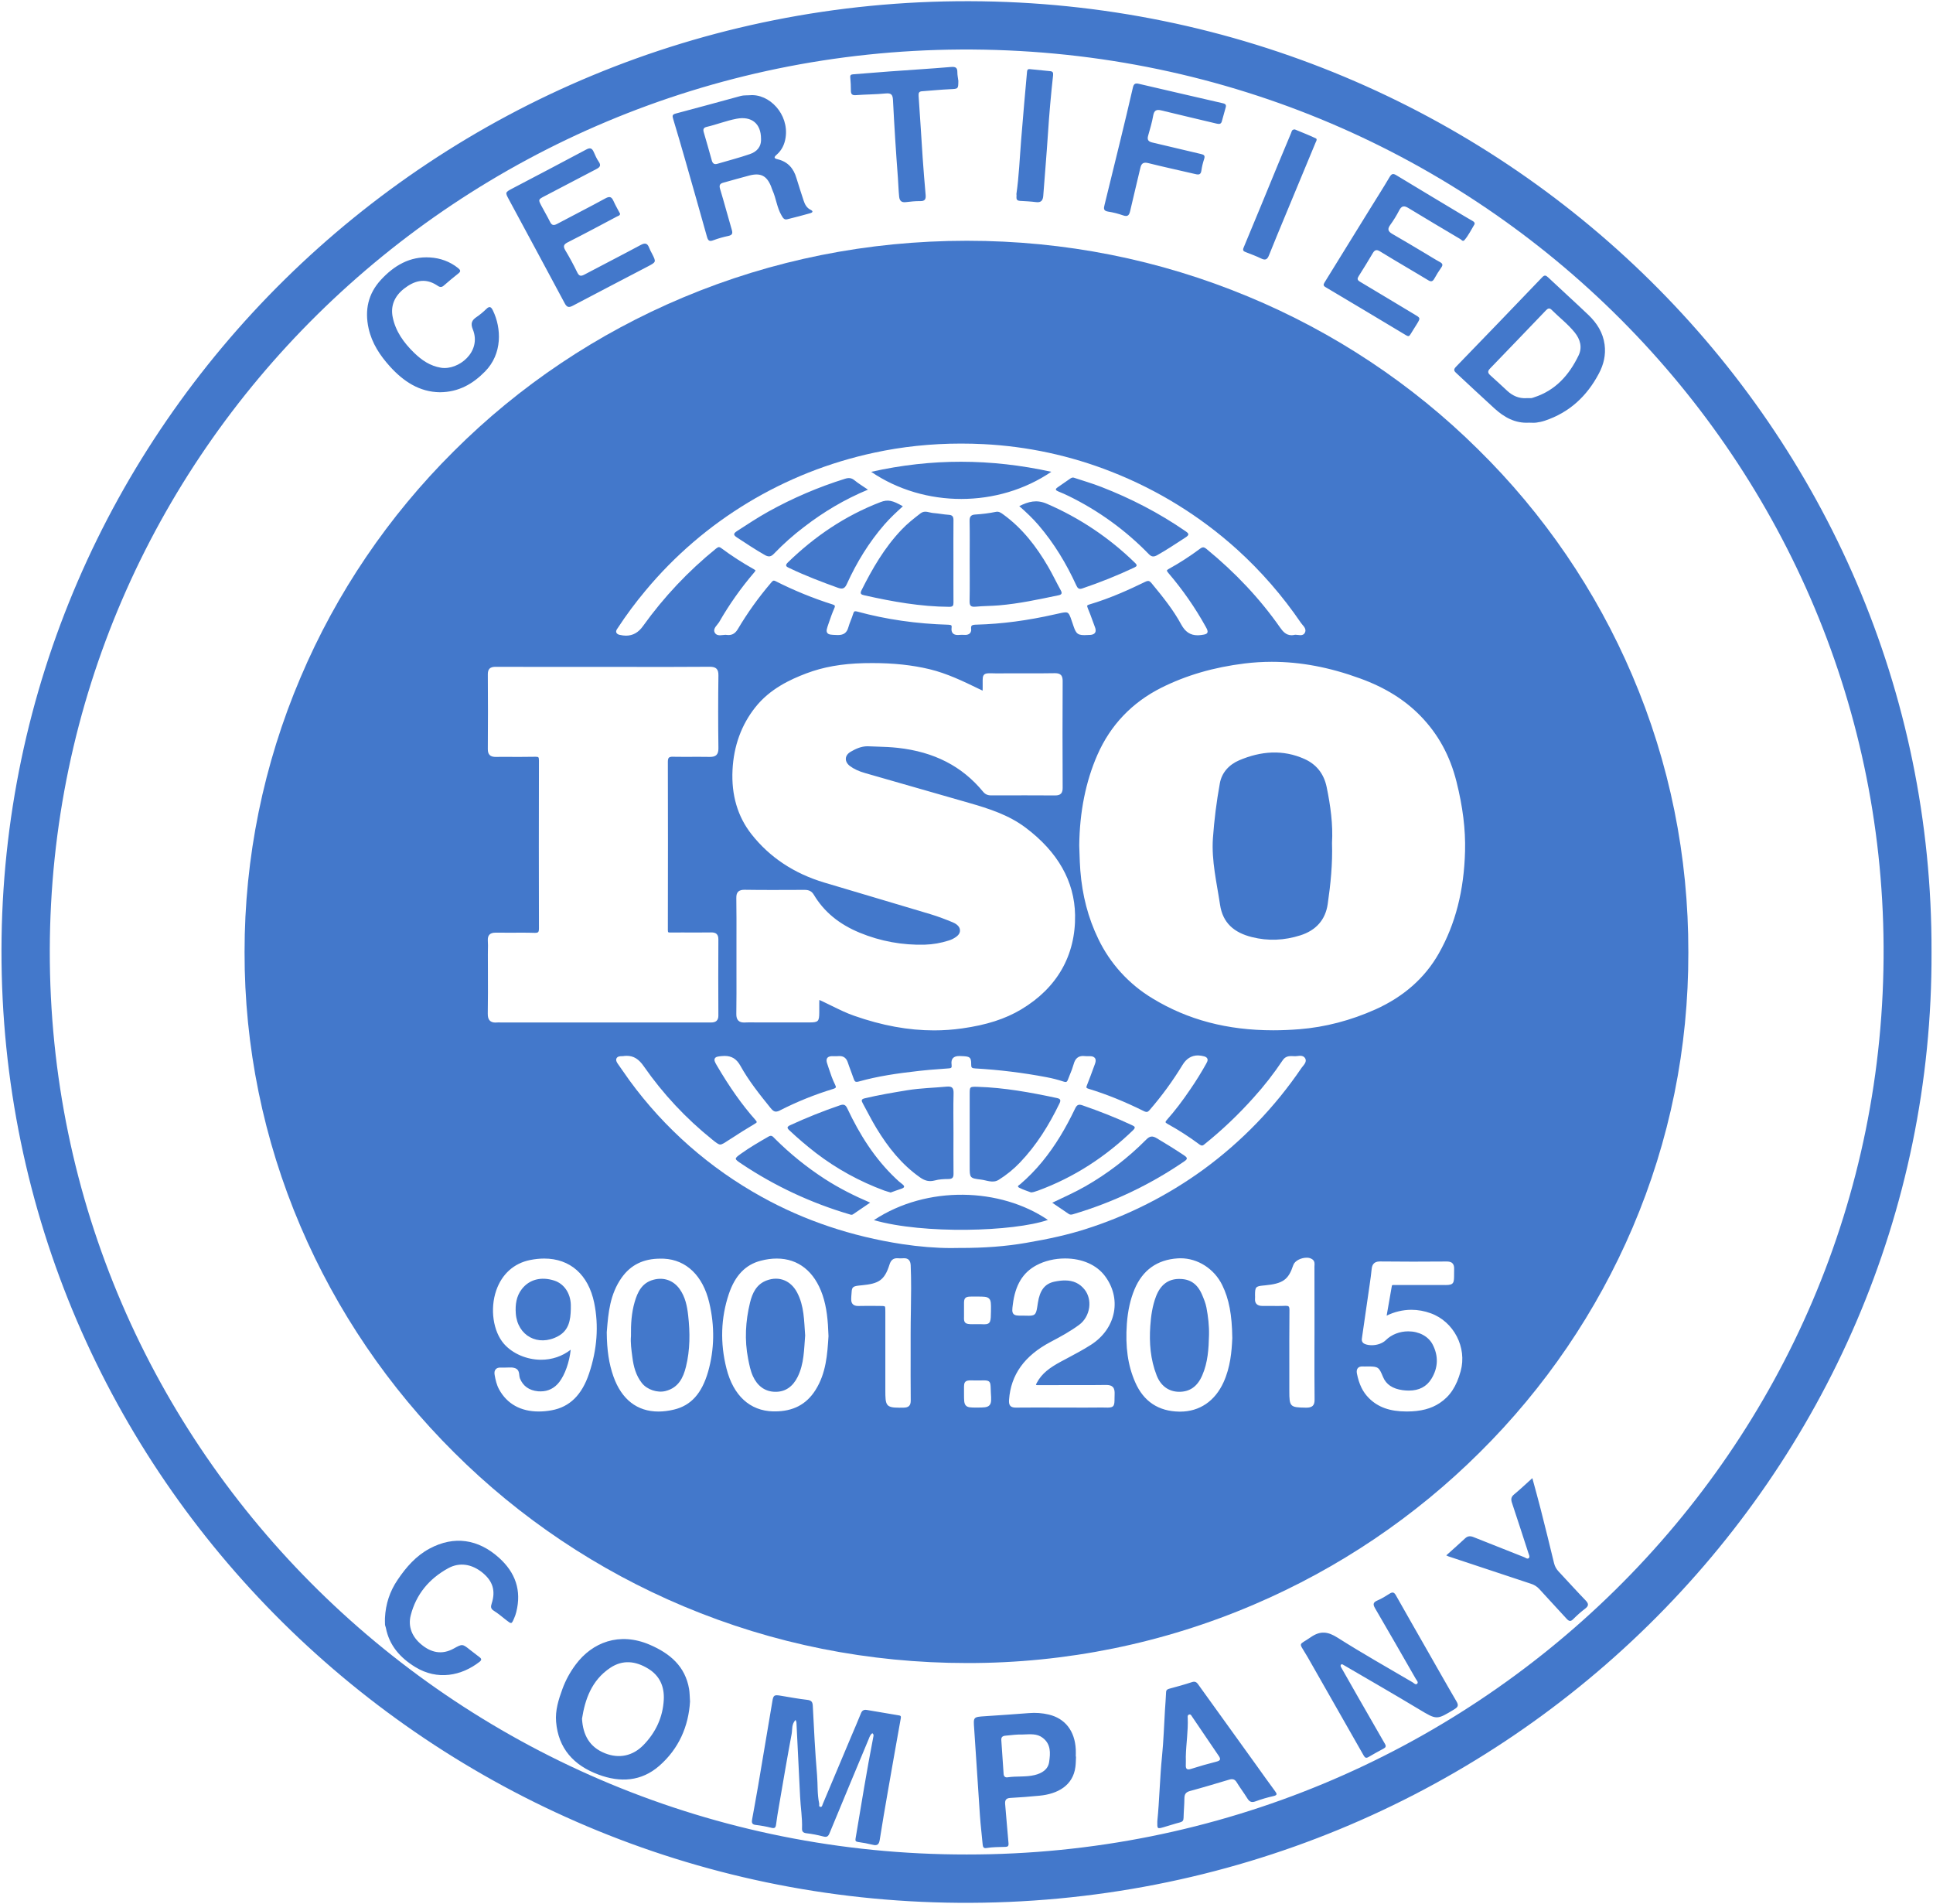 <?xml version="1.0" encoding="UTF-8"?> <svg xmlns="http://www.w3.org/2000/svg" viewBox="0 0 41.25 40.625" fill="none"><g clip-path="url(#clip0_1031_99)"><path d="M40.906 20.312C40.951 31.282 31.834 40.37 20.457 40.285C9.402 40.203 0.328 31.32 0.344 20.272C0.359 9.313 9.421 0.309 20.689 0.338C31.86 0.367 40.943 9.32 40.906 20.312ZM20.63 39.879C31.572 39.89 40.569 31.128 40.508 20.187C40.449 9.498 31.607 0.679 20.493 0.744C9.636 0.808 0.773 9.476 0.75 20.27C0.727 31.151 9.693 39.89 20.63 39.879Z" fill="#4378CB" stroke="#4378CB" stroke-width="0.625"></path><path d="M18.616 36.979C18.568 37.012 18.555 37.062 18.536 37.108C18.257 37.776 17.979 38.443 17.703 39.111C17.674 39.182 17.644 39.204 17.564 39.181C17.446 39.15 17.326 39.127 17.205 39.113C17.142 39.104 17.113 39.078 17.115 39.016C17.124 38.786 17.084 38.559 17.074 38.331C17.049 37.804 17.022 37.277 16.996 36.75C16.995 36.736 16.987 36.722 16.978 36.695C16.889 36.786 16.911 36.898 16.894 36.993C16.798 37.503 16.712 38.015 16.624 38.527C16.601 38.66 16.578 38.794 16.561 38.929C16.552 38.994 16.531 39.015 16.461 38.997C16.35 38.969 16.238 38.949 16.125 38.936C16.035 38.926 16.041 38.872 16.051 38.813C16.093 38.577 16.138 38.34 16.178 38.104C16.28 37.505 16.381 36.905 16.481 36.305C16.503 36.166 16.519 36.155 16.666 36.18C16.852 36.211 17.038 36.246 17.225 36.267C17.316 36.278 17.341 36.311 17.345 36.398C17.37 36.891 17.394 37.383 17.436 37.874C17.453 38.075 17.438 38.279 17.481 38.477C17.487 38.504 17.465 38.548 17.512 38.551C17.544 38.553 17.548 38.514 17.558 38.49C17.761 38.011 17.962 37.531 18.164 37.051C18.233 36.886 18.306 36.722 18.372 36.556C18.396 36.493 18.436 36.472 18.499 36.483C18.727 36.52 18.956 36.56 19.185 36.599C19.236 36.607 19.227 36.636 19.22 36.675C19.127 37.19 19.037 37.705 18.947 38.22C18.886 38.563 18.829 38.907 18.774 39.251C18.759 39.345 18.727 39.387 18.623 39.359C18.52 39.334 18.416 39.314 18.311 39.3C18.259 39.292 18.249 39.275 18.258 39.224C18.38 38.498 18.497 37.772 18.638 37.049C18.643 37.026 18.647 37.003 18.616 36.979ZM28.642 35.507C28.631 35.512 28.615 35.514 28.612 35.52C28.6 35.549 28.619 35.572 28.632 35.595C28.747 35.798 28.863 36.002 28.979 36.205C29.17 36.539 29.362 36.874 29.555 37.208C29.583 37.256 29.573 37.282 29.525 37.308C29.417 37.365 29.311 37.424 29.206 37.486C29.152 37.518 29.128 37.503 29.099 37.452C28.703 36.754 28.305 36.058 27.908 35.361C27.896 35.341 27.884 35.321 27.872 35.301C27.71 35.027 27.71 35.112 27.971 34.931C28.177 34.788 28.337 34.81 28.544 34.941C29.067 35.273 29.608 35.578 30.143 35.892C30.173 35.909 30.21 35.958 30.244 35.921C30.273 35.889 30.23 35.85 30.212 35.818C29.923 35.315 29.635 34.811 29.342 34.31C29.292 34.224 29.306 34.185 29.396 34.146C29.485 34.108 29.57 34.056 29.652 34.003C29.717 33.961 29.752 33.971 29.789 34.038C29.997 34.408 30.209 34.776 30.419 35.145C30.64 35.53 30.856 35.917 31.081 36.3C31.131 36.385 31.115 36.42 31.035 36.469C30.655 36.7 30.661 36.696 30.279 36.467C29.751 36.149 29.217 35.842 28.684 35.531L28.642 35.507ZM14.725 36.304C14.693 36.831 14.488 37.309 14.068 37.676C13.686 38.009 13.237 38.036 12.771 37.862C12.242 37.665 11.915 37.305 11.867 36.736C11.846 36.493 11.92 36.259 12.003 36.033C12.071 35.847 12.167 35.672 12.287 35.512C12.638 35.043 13.215 34.811 13.867 35.092C14.301 35.279 14.622 35.553 14.705 36.035C14.718 36.115 14.718 36.197 14.725 36.304ZM12.42 36.669C12.44 37.019 12.581 37.276 12.91 37.407C13.208 37.526 13.502 37.467 13.731 37.232C13.994 36.962 14.145 36.638 14.165 36.264C14.179 35.987 14.082 35.754 13.831 35.601C13.563 35.438 13.288 35.406 13.02 35.586C12.623 35.852 12.485 36.259 12.42 36.669ZM24.697 38.859C24.743 38.408 24.75 37.935 24.798 37.464C24.831 37.14 24.84 36.813 24.86 36.488C24.868 36.36 24.879 36.233 24.884 36.105C24.886 36.055 24.911 36.041 24.955 36.029C25.114 35.986 25.273 35.943 25.43 35.891C25.495 35.869 25.529 35.882 25.567 35.935C25.979 36.51 26.392 37.082 26.805 37.655C26.94 37.842 27.072 38.031 27.209 38.215C27.253 38.274 27.261 38.301 27.174 38.321C27.044 38.35 26.915 38.388 26.79 38.434C26.703 38.466 26.66 38.437 26.617 38.368C26.545 38.252 26.462 38.143 26.391 38.027C26.351 37.96 26.303 37.949 26.233 37.969C25.954 38.052 25.676 38.136 25.395 38.212C25.306 38.236 25.276 38.28 25.275 38.367C25.274 38.507 25.26 38.647 25.257 38.786C25.256 38.843 25.236 38.867 25.18 38.882C25.062 38.912 24.947 38.952 24.829 38.985C24.695 39.023 24.694 39.021 24.697 38.859ZM25.305 37.48C25.305 37.538 25.308 37.596 25.305 37.654C25.301 37.735 25.323 37.77 25.415 37.741C25.594 37.684 25.775 37.632 25.958 37.586C26.052 37.562 26.052 37.527 26.005 37.459C25.816 37.182 25.629 36.904 25.44 36.627C25.424 36.603 25.409 36.566 25.369 36.583C25.338 36.596 25.345 36.63 25.346 36.655C25.357 36.931 25.311 37.205 25.305 37.48ZM22.962 37.477C22.958 37.55 22.959 37.624 22.949 37.698C22.898 38.098 22.568 38.275 22.186 38.312C21.978 38.333 21.77 38.348 21.561 38.36C21.467 38.365 21.442 38.408 21.45 38.495C21.476 38.773 21.495 39.051 21.522 39.33C21.527 39.383 21.507 39.402 21.461 39.404C21.323 39.409 21.185 39.406 21.048 39.429C20.989 39.439 20.975 39.404 20.97 39.354C20.952 39.15 20.926 38.946 20.912 38.74C20.869 38.122 20.832 37.503 20.789 36.884C20.771 36.632 20.766 36.633 21.025 36.616C21.336 36.596 21.646 36.574 21.957 36.55C22.098 36.538 22.241 36.548 22.38 36.581C22.732 36.665 22.937 36.932 22.957 37.325C22.96 37.376 22.957 37.426 22.957 37.477L22.962 37.477ZM21.817 37.007C21.713 37.003 21.584 37.019 21.455 37.032C21.391 37.038 21.363 37.065 21.368 37.129C21.385 37.368 21.401 37.608 21.417 37.848C21.42 37.901 21.451 37.928 21.502 37.92C21.693 37.891 21.89 37.918 22.079 37.872C22.232 37.835 22.367 37.755 22.389 37.59C22.415 37.407 22.431 37.215 22.252 37.078C22.128 36.982 21.985 37.002 21.817 37.007ZM8.215 34.522C8.229 34.225 8.317 33.953 8.486 33.705C8.668 33.435 8.879 33.194 9.169 33.039C9.692 32.76 10.204 32.837 10.648 33.235C11 33.552 11.132 33.932 11.018 34.391C11.007 34.436 10.992 34.48 10.973 34.523C10.917 34.655 10.916 34.654 10.802 34.565C10.715 34.497 10.632 34.425 10.539 34.367C10.47 34.324 10.47 34.281 10.492 34.213C10.58 33.943 10.517 33.736 10.301 33.558C10.071 33.368 9.807 33.327 9.567 33.458C9.158 33.681 8.88 34.016 8.765 34.463C8.702 34.709 8.797 34.926 8.992 35.087C9.199 35.259 9.429 35.313 9.682 35.173C9.868 35.07 9.869 35.072 10.032 35.202C10.1 35.256 10.168 35.308 10.237 35.36C10.28 35.392 10.277 35.421 10.237 35.453C9.847 35.758 9.334 35.857 8.861 35.567C8.541 35.371 8.306 35.107 8.234 34.729C8.23 34.706 8.217 34.684 8.216 34.662C8.213 34.615 8.215 34.569 8.215 34.522ZM30.863 33.185C31.006 33.057 31.137 32.941 31.266 32.821C31.325 32.766 31.382 32.769 31.45 32.797C31.808 32.94 32.166 33.082 32.525 33.223C32.556 33.236 32.594 33.269 32.622 33.245C32.654 33.216 32.628 33.173 32.616 33.136C32.499 32.779 32.385 32.419 32.265 32.063C32.24 31.986 32.246 31.937 32.312 31.883C32.442 31.776 32.564 31.659 32.7 31.537C32.761 31.763 32.821 31.977 32.876 32.192C32.974 32.579 33.071 32.966 33.164 33.354C33.181 33.422 33.212 33.476 33.258 33.526C33.45 33.731 33.639 33.941 33.834 34.143C33.901 34.212 33.91 34.258 33.829 34.32C33.738 34.389 33.653 34.464 33.573 34.545C33.516 34.603 33.48 34.59 33.432 34.538C33.237 34.323 33.038 34.113 32.844 33.898C32.796 33.847 32.734 33.809 32.666 33.789C32.081 33.596 31.495 33.401 30.909 33.206C30.899 33.203 30.889 33.197 30.863 33.185ZM32.629 9.018C32.331 9.036 32.096 8.901 31.888 8.711C31.619 8.466 31.354 8.217 31.087 7.969C31.042 7.927 31.003 7.895 31.067 7.829C31.683 7.194 32.296 6.557 32.907 5.919C32.959 5.864 32.987 5.871 33.037 5.918C33.322 6.187 33.613 6.449 33.896 6.719C34.078 6.893 34.208 7.096 34.242 7.352C34.271 7.573 34.222 7.778 34.12 7.969C33.867 8.449 33.494 8.8 32.966 8.976C32.906 8.996 32.844 9.009 32.782 9.017C32.731 9.023 32.679 9.018 32.629 9.018ZM32.571 8.494C32.607 8.494 32.642 8.496 32.678 8.494C32.697 8.492 32.715 8.484 32.734 8.478C33.197 8.33 33.487 7.998 33.687 7.583C33.769 7.413 33.724 7.242 33.604 7.093C33.458 6.912 33.273 6.772 33.11 6.609C33.063 6.563 33.029 6.582 32.991 6.621C32.593 7.036 32.196 7.451 31.797 7.863C31.743 7.919 31.747 7.957 31.803 8.007C31.926 8.116 32.045 8.229 32.166 8.34C32.28 8.445 32.413 8.504 32.571 8.495V8.494ZM15.997 2.032C16.417 1.993 16.838 2.436 16.765 2.933C16.743 3.082 16.683 3.207 16.569 3.305C16.505 3.36 16.525 3.382 16.595 3.398C16.812 3.45 16.936 3.593 16.996 3.8C17.043 3.96 17.098 4.117 17.148 4.276C17.175 4.36 17.214 4.435 17.298 4.476C17.364 4.508 17.337 4.536 17.291 4.549C17.129 4.595 16.965 4.637 16.801 4.678C16.73 4.697 16.705 4.642 16.677 4.595C16.579 4.428 16.563 4.232 16.484 4.058C16.471 4.03 16.464 4 16.452 3.971C16.36 3.749 16.232 3.683 15.993 3.744C15.807 3.792 15.622 3.847 15.437 3.897C15.36 3.918 15.343 3.953 15.367 4.033C15.455 4.322 15.531 4.615 15.617 4.905C15.64 4.983 15.624 5.016 15.543 5.034C15.435 5.056 15.329 5.087 15.225 5.125C15.139 5.159 15.11 5.135 15.087 5.053C14.936 4.511 14.781 3.971 14.627 3.43C14.541 3.132 14.456 2.834 14.365 2.537C14.346 2.472 14.344 2.442 14.422 2.422C14.885 2.3 15.347 2.173 15.809 2.047C15.872 2.03 15.935 2.037 15.997 2.032ZM16.24 2.959C16.24 2.637 16.039 2.472 15.716 2.534C15.5 2.575 15.295 2.657 15.081 2.707C15.012 2.723 14.999 2.76 15.019 2.825C15.079 3.025 15.134 3.227 15.191 3.428C15.208 3.485 15.241 3.514 15.304 3.496C15.537 3.427 15.773 3.367 16.002 3.288C16.148 3.238 16.249 3.135 16.24 2.959ZM31.468 4.781C31.399 4.894 31.341 5.018 31.251 5.123C31.216 5.162 31.188 5.116 31.161 5.1C30.793 4.881 30.424 4.664 30.059 4.441C29.963 4.381 29.909 4.39 29.857 4.491C29.802 4.598 29.738 4.702 29.667 4.8C29.603 4.888 29.62 4.938 29.712 4.991C29.947 5.125 30.179 5.266 30.412 5.404C30.517 5.466 30.619 5.532 30.726 5.59C30.785 5.622 30.796 5.651 30.758 5.706C30.704 5.783 30.654 5.862 30.609 5.944C30.575 6.006 30.539 6.017 30.478 5.979C30.324 5.885 30.168 5.794 30.012 5.701C29.823 5.589 29.634 5.477 29.447 5.362C29.377 5.319 29.335 5.332 29.295 5.401C29.198 5.566 29.098 5.728 28.996 5.889C28.962 5.942 28.959 5.973 29.021 6.01C29.41 6.24 29.794 6.476 30.183 6.707C30.313 6.785 30.316 6.782 30.235 6.915C30.191 6.988 30.143 7.059 30.099 7.133C30.074 7.174 30.055 7.183 30.007 7.154C29.435 6.81 28.862 6.468 28.288 6.127C28.238 6.098 28.237 6.073 28.266 6.026C28.589 5.506 28.909 4.984 29.231 4.464C29.372 4.235 29.518 4.009 29.654 3.777C29.697 3.706 29.728 3.696 29.798 3.739C30.265 4.022 30.733 4.302 31.201 4.583C31.271 4.626 31.343 4.666 31.414 4.708C31.441 4.724 31.472 4.737 31.468 4.781ZM13.233 4.561C13.229 4.6 13.193 4.606 13.167 4.619C12.819 4.803 12.474 4.989 12.123 5.166C12.031 5.212 12.01 5.249 12.064 5.341C12.156 5.494 12.241 5.652 12.319 5.813C12.36 5.897 12.401 5.896 12.474 5.857C12.873 5.646 13.276 5.44 13.674 5.226C13.766 5.177 13.816 5.189 13.852 5.284C13.868 5.328 13.892 5.369 13.913 5.41C14.004 5.589 14.005 5.59 13.828 5.683C13.292 5.964 12.755 6.242 12.221 6.524C12.134 6.57 12.094 6.552 12.05 6.469C11.655 5.73 11.257 4.994 10.86 4.257C10.778 4.105 10.778 4.104 10.933 4.022C11.458 3.746 11.984 3.472 12.507 3.192C12.591 3.146 12.632 3.159 12.669 3.24C12.701 3.311 12.731 3.384 12.775 3.447C12.834 3.53 12.802 3.569 12.725 3.608C12.356 3.8 11.987 3.993 11.618 4.187C11.484 4.257 11.484 4.259 11.555 4.394C11.615 4.508 11.681 4.618 11.738 4.734C11.774 4.808 11.815 4.816 11.887 4.778C12.23 4.595 12.577 4.42 12.918 4.233C13.016 4.179 13.054 4.204 13.093 4.291C13.134 4.383 13.186 4.471 13.233 4.561ZM9.385 8.369C8.952 8.363 8.612 8.139 8.325 7.823C8.11 7.586 7.937 7.326 7.866 7.007C7.779 6.614 7.857 6.264 8.13 5.969C8.408 5.668 8.746 5.465 9.177 5.493C9.394 5.506 9.6 5.579 9.775 5.719C9.823 5.758 9.842 5.788 9.782 5.834C9.674 5.919 9.569 6.007 9.466 6.097C9.407 6.148 9.362 6.112 9.318 6.083C9.064 5.921 8.835 5.993 8.622 6.159C8.424 6.314 8.33 6.521 8.38 6.766C8.441 7.069 8.616 7.312 8.836 7.526C8.999 7.684 9.175 7.807 9.411 7.846C9.781 7.906 10.287 7.507 10.089 7.025C10.039 6.902 10.067 6.833 10.168 6.765C10.243 6.714 10.313 6.656 10.377 6.593C10.45 6.521 10.483 6.551 10.52 6.627C10.701 7.001 10.725 7.548 10.349 7.928C10.092 8.189 9.79 8.367 9.385 8.369ZM26.158 2.286C26.13 2.386 26.101 2.487 26.074 2.588C26.058 2.649 26.018 2.65 25.965 2.638C25.572 2.543 25.177 2.453 24.784 2.356C24.675 2.329 24.629 2.356 24.609 2.467C24.584 2.612 24.541 2.754 24.501 2.895C24.476 2.983 24.505 3.021 24.593 3.041C24.938 3.12 25.28 3.206 25.625 3.285C25.693 3.3 25.721 3.318 25.696 3.393C25.669 3.474 25.649 3.557 25.637 3.642C25.625 3.724 25.584 3.732 25.514 3.715C25.177 3.636 24.839 3.564 24.504 3.48C24.401 3.455 24.358 3.485 24.336 3.578C24.265 3.884 24.189 4.188 24.119 4.495C24.099 4.585 24.072 4.634 23.963 4.594C23.86 4.558 23.753 4.531 23.644 4.514C23.548 4.498 23.551 4.449 23.57 4.375C23.682 3.924 23.792 3.472 23.902 3.02C23.995 2.636 24.088 2.252 24.176 1.867C24.195 1.786 24.227 1.77 24.307 1.789C24.9 1.928 25.494 2.064 26.087 2.201C26.131 2.211 26.175 2.223 26.158 2.286ZM20.451 1.725C20.449 1.899 20.449 1.895 20.277 1.903C20.077 1.912 19.878 1.932 19.678 1.947C19.61 1.951 19.599 1.983 19.603 2.047C19.635 2.488 19.66 2.929 19.69 3.371C19.709 3.634 19.729 3.897 19.753 4.159C19.761 4.252 19.736 4.294 19.633 4.291C19.531 4.289 19.428 4.302 19.327 4.313C19.236 4.323 19.198 4.283 19.188 4.198C19.174 4.063 19.171 3.927 19.161 3.792C19.119 3.24 19.084 2.686 19.056 2.133C19.05 2.024 19.022 1.982 18.901 1.994C18.69 2.015 18.476 2.014 18.264 2.03C18.184 2.036 18.158 2.009 18.158 1.934C18.158 1.841 18.154 1.748 18.145 1.655C18.138 1.599 18.162 1.589 18.209 1.585C18.468 1.566 18.727 1.543 18.986 1.524C19.422 1.492 19.858 1.466 20.293 1.429C20.39 1.421 20.431 1.441 20.43 1.541C20.429 1.602 20.444 1.664 20.451 1.725ZM27.633 2.762C27.775 2.821 27.929 2.881 28.078 2.951C28.117 2.969 28.086 3.014 28.073 3.045L27.439 4.572C27.319 4.863 27.197 5.152 27.081 5.444C27.046 5.534 27.005 5.56 26.915 5.516C26.809 5.465 26.698 5.423 26.588 5.381C26.538 5.362 26.512 5.346 26.539 5.282C26.788 4.688 27.032 4.091 27.277 3.496C27.368 3.277 27.459 3.058 27.551 2.84C27.565 2.807 27.565 2.759 27.633 2.762ZM21.69 4.14C21.745 3.761 21.76 3.373 21.791 2.986C21.812 2.728 21.833 2.469 21.856 2.21C21.876 1.983 21.898 1.755 21.917 1.528C21.921 1.488 21.935 1.471 21.975 1.475C22.12 1.49 22.264 1.505 22.409 1.518C22.463 1.523 22.479 1.546 22.473 1.603C22.427 2.019 22.39 2.437 22.363 2.855C22.334 3.296 22.296 3.736 22.263 4.177C22.256 4.272 22.219 4.328 22.107 4.312C21.994 4.298 21.879 4.292 21.765 4.286C21.658 4.279 21.703 4.199 21.69 4.14ZM22.456 25.661C22.699 25.544 22.935 25.44 23.159 25.312C23.637 25.039 24.074 24.703 24.46 24.314C24.541 24.233 24.595 24.232 24.687 24.286C24.886 24.404 25.082 24.526 25.275 24.655C25.352 24.706 25.336 24.735 25.274 24.777C24.55 25.274 23.75 25.655 22.904 25.905C22.867 25.916 22.838 25.922 22.805 25.899C22.693 25.821 22.579 25.745 22.456 25.662L22.456 25.661Z" fill="#4378CB"></path><path d="M20.639 35.482C18.536 35.482 16.501 35.075 14.591 34.273C12.758 33.503 11.094 32.389 9.693 30.992C8.296 29.605 7.182 27.966 6.413 26.165C5.621 24.312 5.215 22.323 5.219 20.313C5.217 18.301 5.623 16.309 6.414 14.453C7.178 12.652 8.289 11.013 9.685 9.626C11.082 8.23 12.743 7.117 14.574 6.348C16.482 5.546 18.518 5.138 20.624 5.137H20.638C22.72 5.137 24.739 5.538 26.639 6.329C28.471 7.09 30.136 8.196 31.539 9.584C32.944 10.965 34.061 12.602 34.83 14.404C35.63 16.276 36.033 18.266 36.029 20.319C36.033 22.357 35.633 24.333 34.839 26.193C34.075 27.982 32.969 29.608 31.58 30.985C30.198 32.361 28.561 33.464 26.759 34.234C24.828 35.061 22.744 35.486 20.639 35.482ZM25.192 26.846C25.172 26.846 25.153 26.846 25.134 26.848C24.694 26.876 24.383 27.098 24.211 27.508C24.121 27.723 24.068 27.963 24.047 28.242C24.012 28.736 24.068 29.133 24.225 29.491C24.404 29.901 24.722 30.112 25.168 30.118H25.183C25.597 30.118 25.927 29.895 26.111 29.49C26.257 29.168 26.284 28.836 26.297 28.55V28.548C26.291 28.05 26.227 27.713 26.082 27.418C25.912 27.07 25.561 26.846 25.192 26.846ZM14.092 26.854C13.731 26.854 13.461 26.986 13.266 27.26C13.015 27.614 12.981 28.02 12.952 28.377L12.948 28.423V28.425C12.951 28.809 12.996 29.101 13.092 29.371C13.265 29.858 13.597 30.116 14.051 30.116C14.157 30.116 14.268 30.102 14.384 30.074C14.746 29.987 14.976 29.731 15.11 29.269C15.246 28.794 15.255 28.297 15.135 27.791C15 27.22 14.648 26.879 14.168 26.855C14.143 26.854 14.118 26.854 14.092 26.854ZM29.069 29.154C29.027 29.154 28.995 29.166 28.975 29.191C28.953 29.217 28.947 29.256 28.956 29.304C29.003 29.538 29.082 29.699 29.211 29.828C29.405 30.024 29.661 30.115 30.015 30.115H30.028C30.319 30.114 30.541 30.056 30.724 29.934C30.943 29.789 31.081 29.58 31.17 29.256C31.311 28.75 31.023 28.195 30.53 28.019C30.398 27.971 30.259 27.945 30.117 27.945C29.935 27.946 29.755 27.989 29.591 28.07L29.615 27.932C29.645 27.761 29.673 27.6 29.701 27.44C29.705 27.421 29.709 27.416 29.737 27.416L29.756 27.416L29.778 27.417L29.991 27.416H30.354C30.475 27.416 30.596 27.416 30.717 27.416C30.763 27.416 30.809 27.416 30.855 27.417C31.03 27.417 31.03 27.363 31.03 27.182C31.03 27.151 31.03 27.114 31.031 27.072C31.033 27.017 31.021 26.979 30.995 26.953C30.962 26.919 30.911 26.915 30.872 26.915H30.868C30.608 26.916 30.373 26.918 30.151 26.918C29.902 26.918 29.672 26.916 29.448 26.914H29.445C29.305 26.914 29.279 27.002 29.271 27.077C29.26 27.184 29.246 27.291 29.23 27.398C29.178 27.765 29.123 28.138 29.071 28.498L29.064 28.549C29.059 28.577 29.05 28.642 29.124 28.674C29.166 28.692 29.218 28.701 29.273 28.701C29.39 28.701 29.506 28.66 29.575 28.591C29.695 28.473 29.869 28.405 30.052 28.405C30.282 28.405 30.482 28.512 30.572 28.685C30.7 28.929 30.691 29.183 30.546 29.418C30.444 29.585 30.282 29.669 30.065 29.669C30.023 29.669 29.978 29.666 29.932 29.66C29.717 29.63 29.58 29.538 29.514 29.379L29.512 29.374C29.428 29.173 29.414 29.154 29.196 29.154H29.168C29.159 29.154 29.149 29.154 29.14 29.155H29.113C29.104 29.155 29.096 29.155 29.088 29.154C29.082 29.154 29.076 29.154 29.069 29.154ZM10.673 29.178C10.631 29.178 10.598 29.191 10.577 29.216C10.553 29.244 10.546 29.284 10.556 29.337C10.574 29.438 10.596 29.544 10.652 29.646C10.821 29.953 11.112 30.115 11.495 30.115C11.584 30.115 11.678 30.107 11.773 30.089C12.157 30.019 12.418 29.762 12.571 29.304C12.743 28.791 12.78 28.284 12.68 27.796C12.556 27.196 12.167 26.852 11.613 26.852C11.516 26.852 11.413 26.863 11.309 26.884C10.966 26.954 10.711 27.183 10.59 27.531C10.453 27.926 10.523 28.405 10.754 28.671C10.937 28.88 11.24 29.011 11.546 29.011C11.781 29.011 11.998 28.937 12.179 28.797C12.15 29.063 12.057 29.328 11.935 29.487C11.834 29.618 11.697 29.686 11.538 29.686C11.519 29.686 11.5 29.686 11.481 29.684C11.29 29.665 11.16 29.572 11.095 29.408C11.088 29.387 11.084 29.365 11.082 29.343C11.077 29.288 11.069 29.221 10.998 29.193C10.962 29.18 10.925 29.174 10.888 29.176C10.868 29.176 10.848 29.177 10.829 29.177C10.804 29.179 10.778 29.179 10.753 29.179L10.732 29.179H10.714L10.694 29.179C10.687 29.178 10.68 29.178 10.673 29.178ZM16.577 26.852C16.467 26.852 16.351 26.867 16.232 26.899C15.908 26.983 15.686 27.215 15.554 27.606C15.382 28.117 15.365 28.653 15.503 29.198C15.649 29.776 16.003 30.101 16.499 30.113L16.535 30.113C16.924 30.113 17.207 29.965 17.4 29.661C17.63 29.299 17.655 28.897 17.68 28.509V28.505C17.669 28.172 17.643 27.895 17.553 27.629C17.382 27.128 17.036 26.852 16.577 26.852ZM18.485 27.862L18.626 27.862L18.754 27.863C18.819 27.863 18.87 27.863 18.882 27.874C18.893 27.884 18.893 27.933 18.893 27.994V29.66C18.893 29.98 18.901 30.034 19.192 30.034L19.274 30.033H19.282C19.391 30.032 19.435 29.988 19.435 29.883C19.432 29.531 19.432 29.173 19.433 28.827V28.463C19.433 28.302 19.435 28.137 19.438 27.977C19.443 27.655 19.448 27.323 19.434 26.995C19.429 26.894 19.383 26.845 19.293 26.845C19.286 26.845 19.279 26.846 19.272 26.846C19.23 26.849 19.188 26.849 19.146 26.845C19.062 26.845 19.011 26.886 18.982 26.98C18.874 27.322 18.747 27.387 18.394 27.422C18.21 27.439 18.179 27.446 18.173 27.576C18.172 27.598 18.17 27.624 18.167 27.655C18.165 27.669 18.165 27.683 18.165 27.695V27.716C18.163 27.765 18.174 27.8 18.199 27.826C18.224 27.851 18.26 27.864 18.31 27.864H18.317C18.367 27.862 18.421 27.862 18.485 27.862ZM27.439 27.86C27.471 27.86 27.49 27.865 27.5 27.875C27.512 27.886 27.517 27.912 27.517 27.954C27.513 28.383 27.513 28.82 27.514 29.241L27.514 29.679C27.514 30.012 27.53 30.029 27.861 30.033H27.881C27.924 30.033 27.978 30.028 28.014 29.993C28.042 29.965 28.054 29.924 28.053 29.859C28.05 29.506 28.049 29.153 28.05 28.799L28.051 28.438V28.132C28.051 27.77 28.051 27.396 28.05 27.028L28.051 27.002C28.054 26.962 28.058 26.907 28.006 26.869C27.97 26.844 27.926 26.832 27.882 26.834C27.771 26.834 27.631 26.895 27.598 26.993C27.494 27.306 27.379 27.387 26.986 27.425L26.961 27.427C26.796 27.443 26.782 27.459 26.782 27.636L26.783 27.66C26.783 27.675 26.784 27.689 26.782 27.703C26.778 27.755 26.788 27.793 26.814 27.821C26.841 27.849 26.882 27.863 26.94 27.863C27.008 27.862 27.076 27.862 27.145 27.863L27.257 27.864C27.318 27.864 27.379 27.863 27.439 27.86ZM22.726 27.319C22.904 27.319 23.042 27.383 23.147 27.516C23.226 27.617 23.262 27.756 23.243 27.896C23.222 28.046 23.145 28.18 23.03 28.265C22.841 28.405 22.634 28.518 22.419 28.631C21.861 28.926 21.572 29.329 21.533 29.864C21.53 29.913 21.53 29.963 21.562 29.996C21.592 30.028 21.638 30.032 21.679 30.032H21.686C21.809 30.031 21.944 30.03 22.11 30.03C22.288 30.03 22.466 30.03 22.645 30.031C22.816 30.03 22.987 30.031 23.158 30.032C23.276 30.032 23.394 30.031 23.512 30.03C23.542 30.03 23.568 30.03 23.59 30.031L23.639 30.032C23.782 30.032 23.783 29.977 23.784 29.832C23.784 29.805 23.785 29.772 23.786 29.735C23.787 29.689 23.784 29.63 23.747 29.592C23.717 29.562 23.674 29.549 23.608 29.549H23.602C23.396 29.552 23.193 29.552 23.022 29.552H22.608C22.485 29.552 22.323 29.552 22.158 29.553H22.155C22.139 29.554 22.123 29.552 22.107 29.548C22.111 29.531 22.118 29.515 22.127 29.5C22.234 29.3 22.406 29.178 22.632 29.055C22.684 29.027 22.737 28.999 22.79 28.971C22.953 28.884 23.122 28.794 23.281 28.692C23.545 28.523 23.719 28.276 23.771 27.995C23.82 27.727 23.752 27.454 23.579 27.224C23.401 26.986 23.091 26.85 22.728 26.85C22.51 26.85 22.294 26.901 22.118 26.995C21.826 27.151 21.666 27.416 21.614 27.829C21.6 27.936 21.593 27.995 21.627 28.033C21.658 28.068 21.712 28.07 21.785 28.07H21.848C21.885 28.07 21.922 28.071 21.959 28.072C22.108 28.072 22.115 28.019 22.144 27.824L22.148 27.798C22.189 27.529 22.296 27.39 22.497 27.346C22.583 27.328 22.658 27.319 22.726 27.319ZM20.723 29.451C20.673 29.451 20.63 29.453 20.602 29.48C20.571 29.511 20.571 29.555 20.572 29.644C20.572 29.672 20.573 29.703 20.572 29.74C20.572 29.875 20.572 29.942 20.608 29.984C20.647 30.031 20.715 30.031 20.827 30.031H20.839C20.992 30.031 21.069 30.031 21.114 29.983C21.16 29.935 21.154 29.853 21.145 29.716C21.143 29.676 21.142 29.642 21.141 29.615C21.137 29.491 21.129 29.451 20.995 29.451L20.947 29.452L20.868 29.453C20.837 29.453 20.807 29.453 20.777 29.452L20.723 29.451ZM20.869 28.252C20.9 28.252 20.927 28.253 20.951 28.253L21 28.255C21.144 28.255 21.144 28.19 21.147 27.976L21.147 27.953C21.149 27.821 21.15 27.748 21.107 27.706C21.064 27.663 20.995 27.663 20.857 27.663L20.816 27.663H20.742C20.673 27.663 20.63 27.665 20.601 27.694C20.571 27.723 20.571 27.765 20.572 27.85V27.986C20.573 28.024 20.572 28.055 20.572 28.082C20.57 28.15 20.569 28.191 20.599 28.22C20.627 28.248 20.67 28.253 20.756 28.253L20.834 28.252H20.869ZM13.267 22.534C13.246 22.534 13.18 22.534 13.157 22.579C13.133 22.624 13.171 22.677 13.183 22.695C13.217 22.742 13.251 22.791 13.283 22.838C13.331 22.908 13.381 22.98 13.432 23.05C14.179 24.074 15.145 24.924 16.262 25.54C17.166 26.041 18.172 26.379 19.253 26.544C19.616 26.599 19.977 26.628 20.295 26.628C20.349 26.628 20.401 26.627 20.452 26.626H20.495C21.017 26.626 21.461 26.592 21.892 26.518C22.409 26.43 22.8 26.34 23.159 26.226C24.065 25.939 24.917 25.508 25.683 24.951C26.502 24.352 27.209 23.618 27.776 22.782C27.784 22.771 27.793 22.76 27.803 22.748C27.838 22.705 27.886 22.647 27.855 22.585C27.835 22.546 27.799 22.526 27.748 22.526C27.728 22.526 27.709 22.529 27.69 22.531C27.672 22.533 27.657 22.535 27.643 22.535H27.639L27.609 22.534C27.591 22.532 27.573 22.532 27.555 22.532C27.497 22.532 27.425 22.542 27.372 22.622C27.184 22.903 26.977 23.17 26.749 23.421C26.427 23.781 26.076 24.115 25.698 24.418C25.673 24.439 25.659 24.441 25.649 24.441C25.636 24.441 25.619 24.434 25.598 24.419C25.383 24.259 25.157 24.113 24.922 23.983C24.883 23.961 24.874 23.949 24.872 23.943C24.872 23.939 24.872 23.926 24.902 23.892C25.07 23.703 25.234 23.489 25.403 23.238C25.526 23.06 25.639 22.876 25.744 22.688L25.747 22.68C25.762 22.654 25.779 22.622 25.765 22.588C25.755 22.564 25.733 22.548 25.697 22.538C25.654 22.526 25.61 22.519 25.565 22.518C25.426 22.518 25.314 22.588 25.233 22.724C25.027 23.062 24.793 23.383 24.533 23.683C24.502 23.719 24.482 23.724 24.467 23.724C24.446 23.722 24.425 23.716 24.407 23.705C23.993 23.5 23.609 23.345 23.233 23.231C23.197 23.22 23.188 23.21 23.186 23.205C23.179 23.192 23.193 23.158 23.199 23.145C23.25 23.017 23.298 22.886 23.344 22.76L23.367 22.697C23.379 22.663 23.393 22.615 23.367 22.577C23.349 22.551 23.317 22.536 23.271 22.535C23.256 22.534 23.24 22.534 23.224 22.535H23.199C23.185 22.535 23.171 22.535 23.157 22.533C23.142 22.531 23.127 22.53 23.112 22.53C23.009 22.53 22.944 22.586 22.913 22.701C22.89 22.78 22.862 22.858 22.829 22.934C22.816 22.967 22.802 23.001 22.789 23.036C22.771 23.081 22.756 23.085 22.74 23.085C22.726 23.084 22.712 23.082 22.699 23.077C22.578 23.037 22.454 23.005 22.329 22.982C21.829 22.887 21.323 22.825 20.814 22.796C20.738 22.792 20.724 22.778 20.725 22.711C20.728 22.545 20.688 22.538 20.498 22.532L20.488 22.531H20.472C20.407 22.531 20.363 22.546 20.335 22.577C20.307 22.609 20.298 22.654 20.307 22.719C20.31 22.749 20.309 22.768 20.301 22.777C20.292 22.789 20.269 22.793 20.251 22.794C20.183 22.8 20.112 22.806 20.044 22.81C19.903 22.82 19.758 22.831 19.615 22.848C19.133 22.902 18.731 22.962 18.333 23.073C18.316 23.079 18.299 23.081 18.281 23.082C18.256 23.082 18.237 23.077 18.216 23.011C18.197 22.955 18.176 22.899 18.155 22.843C18.134 22.787 18.112 22.729 18.093 22.671C18.063 22.577 18.005 22.532 17.917 22.532C17.908 22.532 17.898 22.532 17.889 22.533C17.872 22.535 17.856 22.535 17.839 22.535L17.8 22.535L17.762 22.534C17.728 22.534 17.68 22.538 17.654 22.573C17.628 22.61 17.64 22.658 17.652 22.691C17.664 22.727 17.676 22.763 17.687 22.798C17.725 22.913 17.765 23.031 17.821 23.143C17.835 23.17 17.84 23.19 17.835 23.201C17.832 23.209 17.819 23.221 17.779 23.233C17.389 23.352 17.011 23.504 16.648 23.689C16.621 23.705 16.59 23.715 16.558 23.717C16.522 23.717 16.49 23.696 16.448 23.645C16.197 23.335 15.974 23.053 15.799 22.737C15.718 22.593 15.615 22.529 15.464 22.529C15.445 22.529 15.424 22.53 15.403 22.532C15.321 22.539 15.274 22.546 15.254 22.583C15.235 22.62 15.257 22.663 15.293 22.725C15.57 23.198 15.833 23.57 16.121 23.895C16.149 23.927 16.149 23.939 16.149 23.941C16.148 23.945 16.143 23.957 16.104 23.979C15.935 24.079 15.755 24.191 15.554 24.323L15.544 24.329C15.456 24.387 15.407 24.419 15.37 24.419C15.332 24.419 15.286 24.384 15.194 24.309C14.637 23.861 14.147 23.337 13.74 22.752C13.631 22.594 13.521 22.527 13.375 22.527C13.346 22.527 13.318 22.529 13.289 22.534H13.267ZM17.485 21.335C17.5 21.34 17.523 21.352 17.546 21.362L17.548 21.363C17.617 21.395 17.686 21.429 17.752 21.462C17.905 21.537 18.063 21.615 18.227 21.672C18.827 21.882 19.385 21.984 19.934 21.984C20.133 21.984 20.334 21.97 20.53 21.942C21.052 21.869 21.452 21.74 21.793 21.536C22.559 21.078 22.956 20.382 22.942 19.522C22.93 18.804 22.575 18.177 21.887 17.659C21.526 17.387 21.106 17.253 20.671 17.128L19.953 16.922C19.464 16.781 18.958 16.636 18.461 16.494C18.328 16.456 18.227 16.409 18.143 16.348C18.079 16.301 18.047 16.243 18.05 16.184C18.053 16.127 18.091 16.074 18.157 16.037C18.255 15.98 18.374 15.922 18.513 15.922C18.521 15.922 18.529 15.922 18.538 15.923C18.603 15.926 18.668 15.928 18.732 15.93C18.872 15.934 19.017 15.94 19.16 15.956C19.937 16.042 20.532 16.349 20.98 16.893C21.024 16.946 21.076 16.97 21.15 16.97H21.193C21.42 16.969 21.655 16.969 21.886 16.969C22.119 16.969 22.324 16.969 22.512 16.971H22.517C22.575 16.971 22.613 16.96 22.639 16.934C22.673 16.901 22.677 16.851 22.677 16.807C22.673 16.027 22.673 15.262 22.677 14.534C22.677 14.488 22.673 14.435 22.639 14.401C22.612 14.375 22.574 14.363 22.514 14.363H22.507C22.332 14.366 22.159 14.366 22.028 14.366H21.807L21.586 14.366C21.466 14.366 21.367 14.366 21.276 14.367H21.257C21.223 14.367 21.194 14.366 21.168 14.365L21.116 14.365C21.071 14.365 21.029 14.367 21.001 14.394C20.968 14.427 20.969 14.476 20.97 14.584L20.97 14.669V14.674C20.97 14.696 20.97 14.72 20.969 14.735C20.954 14.729 20.931 14.717 20.908 14.706L20.895 14.7C20.559 14.537 20.211 14.368 19.837 14.278C19.47 14.19 19.071 14.147 18.619 14.147C18.559 14.147 18.496 14.148 18.433 14.149C17.959 14.161 17.57 14.23 17.207 14.367C16.864 14.497 16.429 14.697 16.117 15.092C15.821 15.466 15.657 15.916 15.632 16.427C15.605 16.962 15.741 17.423 16.037 17.799C16.423 18.29 16.945 18.637 17.59 18.83C17.933 18.933 18.281 19.036 18.619 19.136C19.022 19.256 19.44 19.38 19.85 19.503C20.02 19.554 20.185 19.618 20.324 19.675C20.384 19.699 20.485 19.754 20.486 19.85C20.487 19.923 20.438 19.979 20.32 20.038C20.3 20.048 20.278 20.056 20.248 20.066C20.08 20.12 19.908 20.15 19.737 20.155C19.26 20.169 18.785 20.082 18.346 19.9C17.905 19.718 17.584 19.453 17.367 19.09C17.323 19.017 17.265 18.986 17.173 18.986H17.171C16.955 18.987 16.725 18.988 16.495 18.988C16.273 18.988 16.076 18.987 15.892 18.984H15.886C15.843 18.984 15.789 18.989 15.753 19.025C15.724 19.053 15.712 19.095 15.713 19.161C15.717 19.459 15.717 19.763 15.716 20.056V20.396L15.716 20.736C15.717 21.03 15.717 21.334 15.713 21.632C15.712 21.7 15.726 21.745 15.756 21.775C15.783 21.802 15.823 21.816 15.877 21.816L15.904 21.815C15.928 21.813 15.954 21.813 15.985 21.813L16.055 21.813L16.126 21.814H16.774L17.275 21.814C17.461 21.814 17.482 21.792 17.483 21.605V21.407C17.483 21.38 17.483 21.352 17.485 21.335H17.485ZM27.139 14.12C26.947 14.12 26.754 14.132 26.564 14.155C25.898 14.237 25.316 14.407 24.783 14.673C24.157 14.988 23.697 15.47 23.418 16.106C23.169 16.674 23.039 17.323 23.031 18.036V18.037L23.036 18.192C23.041 18.332 23.044 18.454 23.054 18.573C23.096 19.107 23.221 19.584 23.436 20.029C23.688 20.556 24.091 20.999 24.595 21.302C25.346 21.759 26.189 21.982 27.172 21.982C27.352 21.982 27.539 21.974 27.729 21.959C28.279 21.915 28.826 21.772 29.355 21.535C29.954 21.265 30.409 20.864 30.704 20.342C31.059 19.715 31.242 19.001 31.264 18.159C31.276 17.697 31.216 17.212 31.081 16.676C30.942 16.124 30.693 15.668 30.32 15.282C29.982 14.933 29.559 14.669 29.027 14.476C28.371 14.236 27.753 14.12 27.139 14.12ZM10.573 19.899C10.513 19.899 10.473 19.913 10.445 19.941C10.418 19.969 10.407 20.011 10.41 20.068C10.415 20.136 10.414 20.206 10.412 20.274L10.411 20.369C10.411 20.486 10.411 20.602 10.412 20.719C10.413 21.017 10.414 21.325 10.409 21.627C10.408 21.698 10.422 21.745 10.453 21.776C10.48 21.803 10.519 21.817 10.572 21.817C10.583 21.817 10.594 21.816 10.607 21.815C10.618 21.814 10.631 21.814 10.646 21.814C10.658 21.814 10.671 21.814 10.683 21.815L10.722 21.815H14.393L14.661 21.815C14.832 21.815 15.003 21.815 15.174 21.815H15.177C15.211 21.815 15.26 21.811 15.293 21.778C15.319 21.753 15.331 21.716 15.33 21.663C15.327 21.123 15.327 20.583 15.33 20.043C15.33 19.989 15.319 19.954 15.294 19.929C15.263 19.898 15.217 19.894 15.181 19.894H15.175C15.057 19.895 14.939 19.896 14.849 19.896L14.565 19.895C14.464 19.895 14.385 19.895 14.311 19.896H14.306C14.297 19.896 14.267 19.896 14.26 19.889C14.257 19.886 14.252 19.877 14.252 19.845C14.255 18.524 14.255 17.349 14.252 16.254C14.252 16.209 14.259 16.18 14.274 16.166C14.287 16.152 14.314 16.145 14.356 16.145L14.367 16.146C14.435 16.147 14.51 16.148 14.601 16.148C14.703 16.148 14.805 16.148 14.907 16.147C14.988 16.147 15.069 16.148 15.15 16.149C15.194 16.149 15.251 16.145 15.289 16.107C15.319 16.077 15.332 16.032 15.331 15.962C15.324 15.454 15.324 14.933 15.331 14.412C15.332 14.342 15.32 14.297 15.29 14.268C15.253 14.231 15.195 14.226 15.144 14.226H15.139C14.581 14.23 14.023 14.23 13.465 14.229L12.952 14.229H11.807C11.471 14.229 11.027 14.229 10.58 14.227H10.578C10.533 14.227 10.482 14.232 10.448 14.265C10.421 14.292 10.41 14.33 10.41 14.387C10.414 14.907 10.414 15.444 10.41 15.984C10.41 16.042 10.422 16.082 10.45 16.109C10.486 16.145 10.539 16.149 10.576 16.149H10.581L10.734 16.148C10.854 16.149 10.974 16.149 11.095 16.149C11.225 16.149 11.327 16.148 11.422 16.146H11.431C11.461 16.146 11.48 16.149 11.488 16.157C11.497 16.166 11.501 16.188 11.501 16.225C11.498 17.488 11.498 18.659 11.501 19.805C11.501 19.849 11.496 19.875 11.484 19.887C11.474 19.897 11.452 19.903 11.417 19.903H11.408C11.322 19.9 11.227 19.899 11.11 19.899L10.937 19.9C10.818 19.9 10.698 19.9 10.578 19.899H10.573ZM20.508 9.464C19.87 9.464 19.247 9.53 18.653 9.659C16.736 10.07 15.017 11.108 13.774 12.603C13.562 12.856 13.365 13.121 13.185 13.396L13.177 13.408C13.161 13.431 13.139 13.462 13.153 13.496C13.167 13.532 13.209 13.542 13.223 13.545C13.271 13.556 13.317 13.562 13.359 13.562C13.506 13.562 13.625 13.495 13.723 13.356C14.165 12.739 14.69 12.182 15.282 11.703C15.308 11.683 15.326 11.673 15.343 11.673C15.357 11.673 15.373 11.68 15.392 11.695C15.609 11.857 15.843 12.008 16.088 12.145C16.119 12.163 16.122 12.171 16.122 12.171C16.122 12.172 16.122 12.181 16.096 12.212C15.812 12.543 15.56 12.9 15.344 13.277C15.332 13.295 15.319 13.312 15.305 13.328C15.265 13.377 15.215 13.438 15.256 13.503C15.287 13.554 15.345 13.554 15.364 13.554C15.384 13.554 15.405 13.551 15.426 13.549C15.446 13.547 15.465 13.544 15.482 13.544C15.49 13.544 15.497 13.545 15.503 13.546C15.518 13.548 15.533 13.549 15.546 13.549C15.632 13.549 15.694 13.509 15.748 13.418C15.952 13.074 16.186 12.748 16.446 12.443L16.454 12.433C16.478 12.405 16.493 12.388 16.513 12.388C16.522 12.388 16.534 12.391 16.546 12.397C16.94 12.597 17.351 12.765 17.773 12.898C17.789 12.904 17.809 12.912 17.814 12.923C17.818 12.931 17.818 12.947 17.802 12.982C17.759 13.08 17.723 13.182 17.689 13.282L17.682 13.303C17.644 13.413 17.626 13.463 17.654 13.503C17.682 13.542 17.734 13.544 17.849 13.548L17.866 13.549H17.884C18.004 13.549 18.07 13.5 18.102 13.39C18.116 13.339 18.136 13.287 18.155 13.238C18.174 13.191 18.192 13.143 18.207 13.094C18.223 13.042 18.238 13.042 18.253 13.042C18.264 13.042 18.279 13.044 18.297 13.049C18.908 13.216 19.562 13.31 20.241 13.329C20.272 13.33 20.293 13.336 20.302 13.345C20.31 13.355 20.309 13.376 20.307 13.392C20.3 13.444 20.308 13.483 20.332 13.51C20.355 13.535 20.389 13.548 20.434 13.548C20.443 13.548 20.452 13.548 20.461 13.547C20.477 13.545 20.495 13.544 20.517 13.544L20.565 13.545L20.599 13.546H20.602C20.644 13.546 20.678 13.533 20.7 13.509C20.71 13.497 20.717 13.483 20.721 13.468C20.726 13.453 20.727 13.438 20.724 13.422C20.72 13.387 20.724 13.363 20.735 13.35C20.752 13.331 20.795 13.328 20.846 13.327C21.381 13.312 21.926 13.24 22.513 13.107L22.54 13.101C22.631 13.081 22.696 13.065 22.739 13.065C22.806 13.065 22.822 13.098 22.889 13.3C22.953 13.493 22.972 13.551 23.138 13.551C23.168 13.551 23.204 13.549 23.245 13.547H23.253C23.29 13.546 23.341 13.539 23.367 13.501C23.393 13.462 23.379 13.414 23.366 13.38C23.349 13.336 23.333 13.291 23.317 13.247C23.285 13.157 23.251 13.065 23.213 12.976C23.199 12.942 23.199 12.927 23.202 12.921C23.206 12.912 23.222 12.904 23.246 12.897C23.692 12.765 24.101 12.578 24.442 12.412C24.46 12.402 24.48 12.396 24.501 12.395C24.521 12.395 24.541 12.403 24.575 12.444C24.822 12.743 25.04 13.015 25.206 13.322C25.293 13.482 25.401 13.554 25.556 13.554C25.581 13.554 25.608 13.552 25.637 13.548C25.707 13.538 25.746 13.533 25.764 13.5C25.781 13.465 25.76 13.426 25.73 13.372C25.504 12.964 25.236 12.579 24.932 12.224C24.902 12.188 24.901 12.174 24.902 12.171C24.903 12.166 24.912 12.154 24.951 12.133C25.176 12.008 25.396 11.866 25.608 11.708C25.635 11.687 25.657 11.678 25.676 11.678C25.695 11.678 25.718 11.689 25.746 11.712C26.366 12.219 26.893 12.782 27.315 13.386C27.374 13.47 27.442 13.553 27.562 13.553C27.584 13.553 27.607 13.55 27.631 13.544C27.637 13.543 27.643 13.543 27.648 13.543C27.663 13.543 27.679 13.545 27.695 13.547C27.714 13.55 27.732 13.552 27.75 13.552C27.794 13.552 27.825 13.537 27.843 13.505C27.885 13.434 27.831 13.371 27.791 13.326C27.78 13.314 27.77 13.301 27.761 13.288C27.37 12.714 26.912 12.187 26.395 11.719C25.61 11.011 24.701 10.45 23.713 10.063C22.844 9.721 21.924 9.523 20.99 9.476C20.828 9.468 20.666 9.464 20.508 9.464Z" fill="#4378CB"></path><path d="M28.425 17.985C28.439 18.435 28.395 18.864 28.333 19.29C28.284 19.629 28.078 19.852 27.75 19.956C27.41 20.064 27.065 20.082 26.713 19.993C26.337 19.898 26.093 19.695 26.035 19.299C25.965 18.832 25.852 18.369 25.883 17.891C25.911 17.496 25.96 17.104 26.031 16.714C26.072 16.482 26.23 16.313 26.445 16.221C26.904 16.026 27.375 15.984 27.843 16.196C28.099 16.312 28.253 16.517 28.31 16.789C28.393 17.189 28.448 17.592 28.425 17.985ZM20.347 24.172C20.347 24.463 20.344 24.754 20.348 25.045C20.349 25.126 20.322 25.154 20.239 25.155C20.141 25.156 20.041 25.16 19.947 25.186C19.825 25.218 19.733 25.191 19.631 25.119C19.238 24.842 18.95 24.476 18.706 24.075C18.6 23.902 18.511 23.72 18.413 23.543C18.381 23.486 18.372 23.452 18.454 23.433C18.756 23.361 19.062 23.31 19.368 23.26C19.644 23.215 19.923 23.21 20.201 23.184C20.328 23.172 20.352 23.22 20.349 23.334C20.341 23.613 20.347 23.892 20.347 24.172ZM20.862 23.188C21.435 23.205 21.995 23.308 22.553 23.427C22.624 23.442 22.647 23.467 22.608 23.545C22.386 24.003 22.121 24.432 21.766 24.803C21.631 24.945 21.478 25.069 21.311 25.173C21.186 25.25 21.056 25.181 20.932 25.167C20.692 25.139 20.693 25.128 20.693 24.884V23.346C20.693 23.184 20.693 23.184 20.862 23.188ZM18.649 26.032C19.785 25.282 21.352 25.34 22.362 26.028C21.629 26.28 19.705 26.336 18.649 26.032ZM19.007 25.443C18.959 25.428 18.913 25.417 18.869 25.401C18.344 25.207 17.852 24.937 17.41 24.598C17.215 24.447 17.027 24.287 16.847 24.118C16.789 24.065 16.792 24.04 16.864 24.006C17.21 23.847 17.564 23.705 17.925 23.582C18.009 23.553 18.046 23.572 18.084 23.654C18.344 24.206 18.666 24.719 19.116 25.145C19.158 25.186 19.202 25.225 19.249 25.26C19.32 25.313 19.302 25.341 19.228 25.365C19.153 25.389 19.08 25.417 19.007 25.443ZM22.005 25.442C21.93 25.413 21.835 25.385 21.749 25.34C21.689 25.309 21.752 25.283 21.773 25.265C21.943 25.119 22.098 24.96 22.24 24.787C22.525 24.441 22.748 24.058 22.94 23.657C22.977 23.579 23.01 23.552 23.097 23.582C23.458 23.707 23.813 23.845 24.158 24.007C24.217 24.034 24.24 24.054 24.181 24.112C23.594 24.68 22.923 25.119 22.15 25.403C22.12 25.414 22.09 25.423 22.06 25.432C22.049 25.436 22.037 25.436 22.005 25.441L22.005 25.442ZM18.569 25.659C18.439 25.748 18.32 25.828 18.202 25.909C18.175 25.927 18.151 25.915 18.124 25.907C17.307 25.666 16.532 25.304 15.826 24.832C15.665 24.724 15.662 24.723 15.811 24.616C15.999 24.481 16.2 24.365 16.401 24.249C16.466 24.211 16.494 24.251 16.529 24.287C16.857 24.615 17.216 24.905 17.607 25.158C17.907 25.351 18.226 25.512 18.569 25.659ZM20.346 11.979C20.346 12.27 20.345 12.562 20.347 12.853C20.348 12.919 20.337 12.947 20.257 12.947C19.643 12.943 19.044 12.836 18.448 12.702C18.386 12.688 18.344 12.675 18.383 12.597C18.616 12.132 18.874 11.685 19.237 11.304C19.361 11.172 19.503 11.061 19.646 10.951C19.738 10.882 19.829 10.94 19.919 10.946C20.029 10.954 20.137 10.977 20.247 10.984C20.332 10.989 20.348 11.031 20.347 11.105C20.344 11.396 20.346 11.688 20.346 11.979ZM20.693 11.964C20.693 11.681 20.697 11.397 20.691 11.114C20.69 11.026 20.718 10.984 20.807 10.978C20.956 10.969 21.104 10.951 21.251 10.921C21.315 10.907 21.362 10.941 21.411 10.977C21.819 11.273 22.117 11.662 22.366 12.089C22.462 12.254 22.544 12.427 22.636 12.594C22.669 12.654 22.661 12.685 22.592 12.7C22.169 12.788 21.747 12.88 21.314 12.916C21.149 12.93 20.983 12.928 20.819 12.944C20.707 12.955 20.689 12.913 20.691 12.815C20.697 12.531 20.693 12.247 20.693 11.964ZM18.591 10.067C19.88 9.777 21.144 9.783 22.435 10.066C21.301 10.837 19.729 10.84 18.591 10.067ZM19.267 10.802C19.13 10.926 18.997 11.05 18.876 11.188C18.543 11.571 18.282 11.998 18.073 12.457C18.032 12.548 17.988 12.579 17.885 12.542C17.534 12.416 17.186 12.283 16.849 12.122C16.79 12.094 16.738 12.073 16.812 12.001C17.385 11.444 18.036 11.002 18.789 10.713C18.946 10.653 19.047 10.675 19.267 10.802ZM21.751 10.798C21.947 10.702 22.119 10.653 22.337 10.747C23.039 11.049 23.678 11.478 24.222 12.01C24.273 12.059 24.264 12.081 24.207 12.108C23.844 12.279 23.472 12.428 23.092 12.556C23.022 12.579 22.994 12.546 22.968 12.489C22.757 12.027 22.496 11.594 22.163 11.205C22.039 11.06 21.901 10.93 21.751 10.798ZM22.91 10.19C23.108 10.256 23.308 10.313 23.502 10.389C24.134 10.634 24.733 10.944 25.291 11.328C25.378 11.387 25.386 11.411 25.291 11.472C25.094 11.599 24.899 11.731 24.693 11.846C24.624 11.884 24.576 11.884 24.518 11.825C24.024 11.316 23.444 10.895 22.803 10.582C22.733 10.548 22.661 10.516 22.588 10.487C22.531 10.463 22.505 10.441 22.572 10.396C22.66 10.337 22.746 10.276 22.833 10.215C22.855 10.2 22.879 10.185 22.91 10.19ZM18.522 10.447C18.02 10.656 17.577 10.921 17.165 11.238C16.933 11.413 16.716 11.606 16.515 11.815C16.453 11.88 16.401 11.887 16.322 11.842C16.12 11.727 15.927 11.599 15.734 11.472C15.65 11.417 15.641 11.388 15.729 11.33C15.95 11.187 16.169 11.042 16.399 10.914C16.918 10.626 17.465 10.392 18.032 10.215C18.112 10.19 18.171 10.194 18.237 10.249C18.321 10.318 18.416 10.374 18.522 10.447V10.447ZM12.181 27.93C12.176 28.163 12.141 28.385 11.907 28.51C11.482 28.738 11.042 28.5 11.007 28.023C10.994 27.839 11.016 27.657 11.136 27.503C11.296 27.297 11.549 27.232 11.828 27.322C12.036 27.389 12.174 27.59 12.181 27.837C12.182 27.868 12.181 27.899 12.181 27.93ZM13.465 28.506C13.461 28.245 13.477 28.009 13.543 27.781C13.605 27.568 13.697 27.37 13.945 27.304C14.166 27.244 14.372 27.319 14.504 27.503C14.624 27.672 14.663 27.866 14.685 28.062C14.727 28.43 14.728 28.799 14.638 29.161C14.58 29.397 14.477 29.608 14.204 29.678C14.03 29.723 13.808 29.649 13.698 29.509C13.57 29.346 13.52 29.156 13.495 28.959C13.474 28.802 13.452 28.643 13.465 28.506ZM17.182 28.493C17.157 28.793 17.161 29.096 17.021 29.378C16.92 29.581 16.761 29.7 16.54 29.695C16.318 29.692 16.159 29.563 16.067 29.361C16.014 29.244 15.99 29.118 15.965 28.992C15.886 28.589 15.909 28.189 16.005 27.793C16.055 27.588 16.143 27.399 16.363 27.318C16.629 27.22 16.876 27.324 17.009 27.574C17.163 27.863 17.158 28.18 17.182 28.493ZM25.8 28.487C25.793 28.778 25.776 29.067 25.657 29.341C25.553 29.585 25.387 29.695 25.165 29.695C24.933 29.694 24.766 29.561 24.682 29.343C24.55 29.004 24.522 28.652 24.547 28.291C24.562 28.073 24.592 27.861 24.671 27.655C24.764 27.416 24.925 27.291 25.151 27.287C25.395 27.282 25.554 27.389 25.656 27.633C25.692 27.719 25.728 27.807 25.745 27.897C25.782 28.091 25.805 28.288 25.8 28.487Z" fill="#4378CB"></path></g><defs><clipPath id="clip0_1031_99"><rect width="10.312" height="10.156" fill="white" transform="scale(4)"></rect></clipPath></defs></svg> 